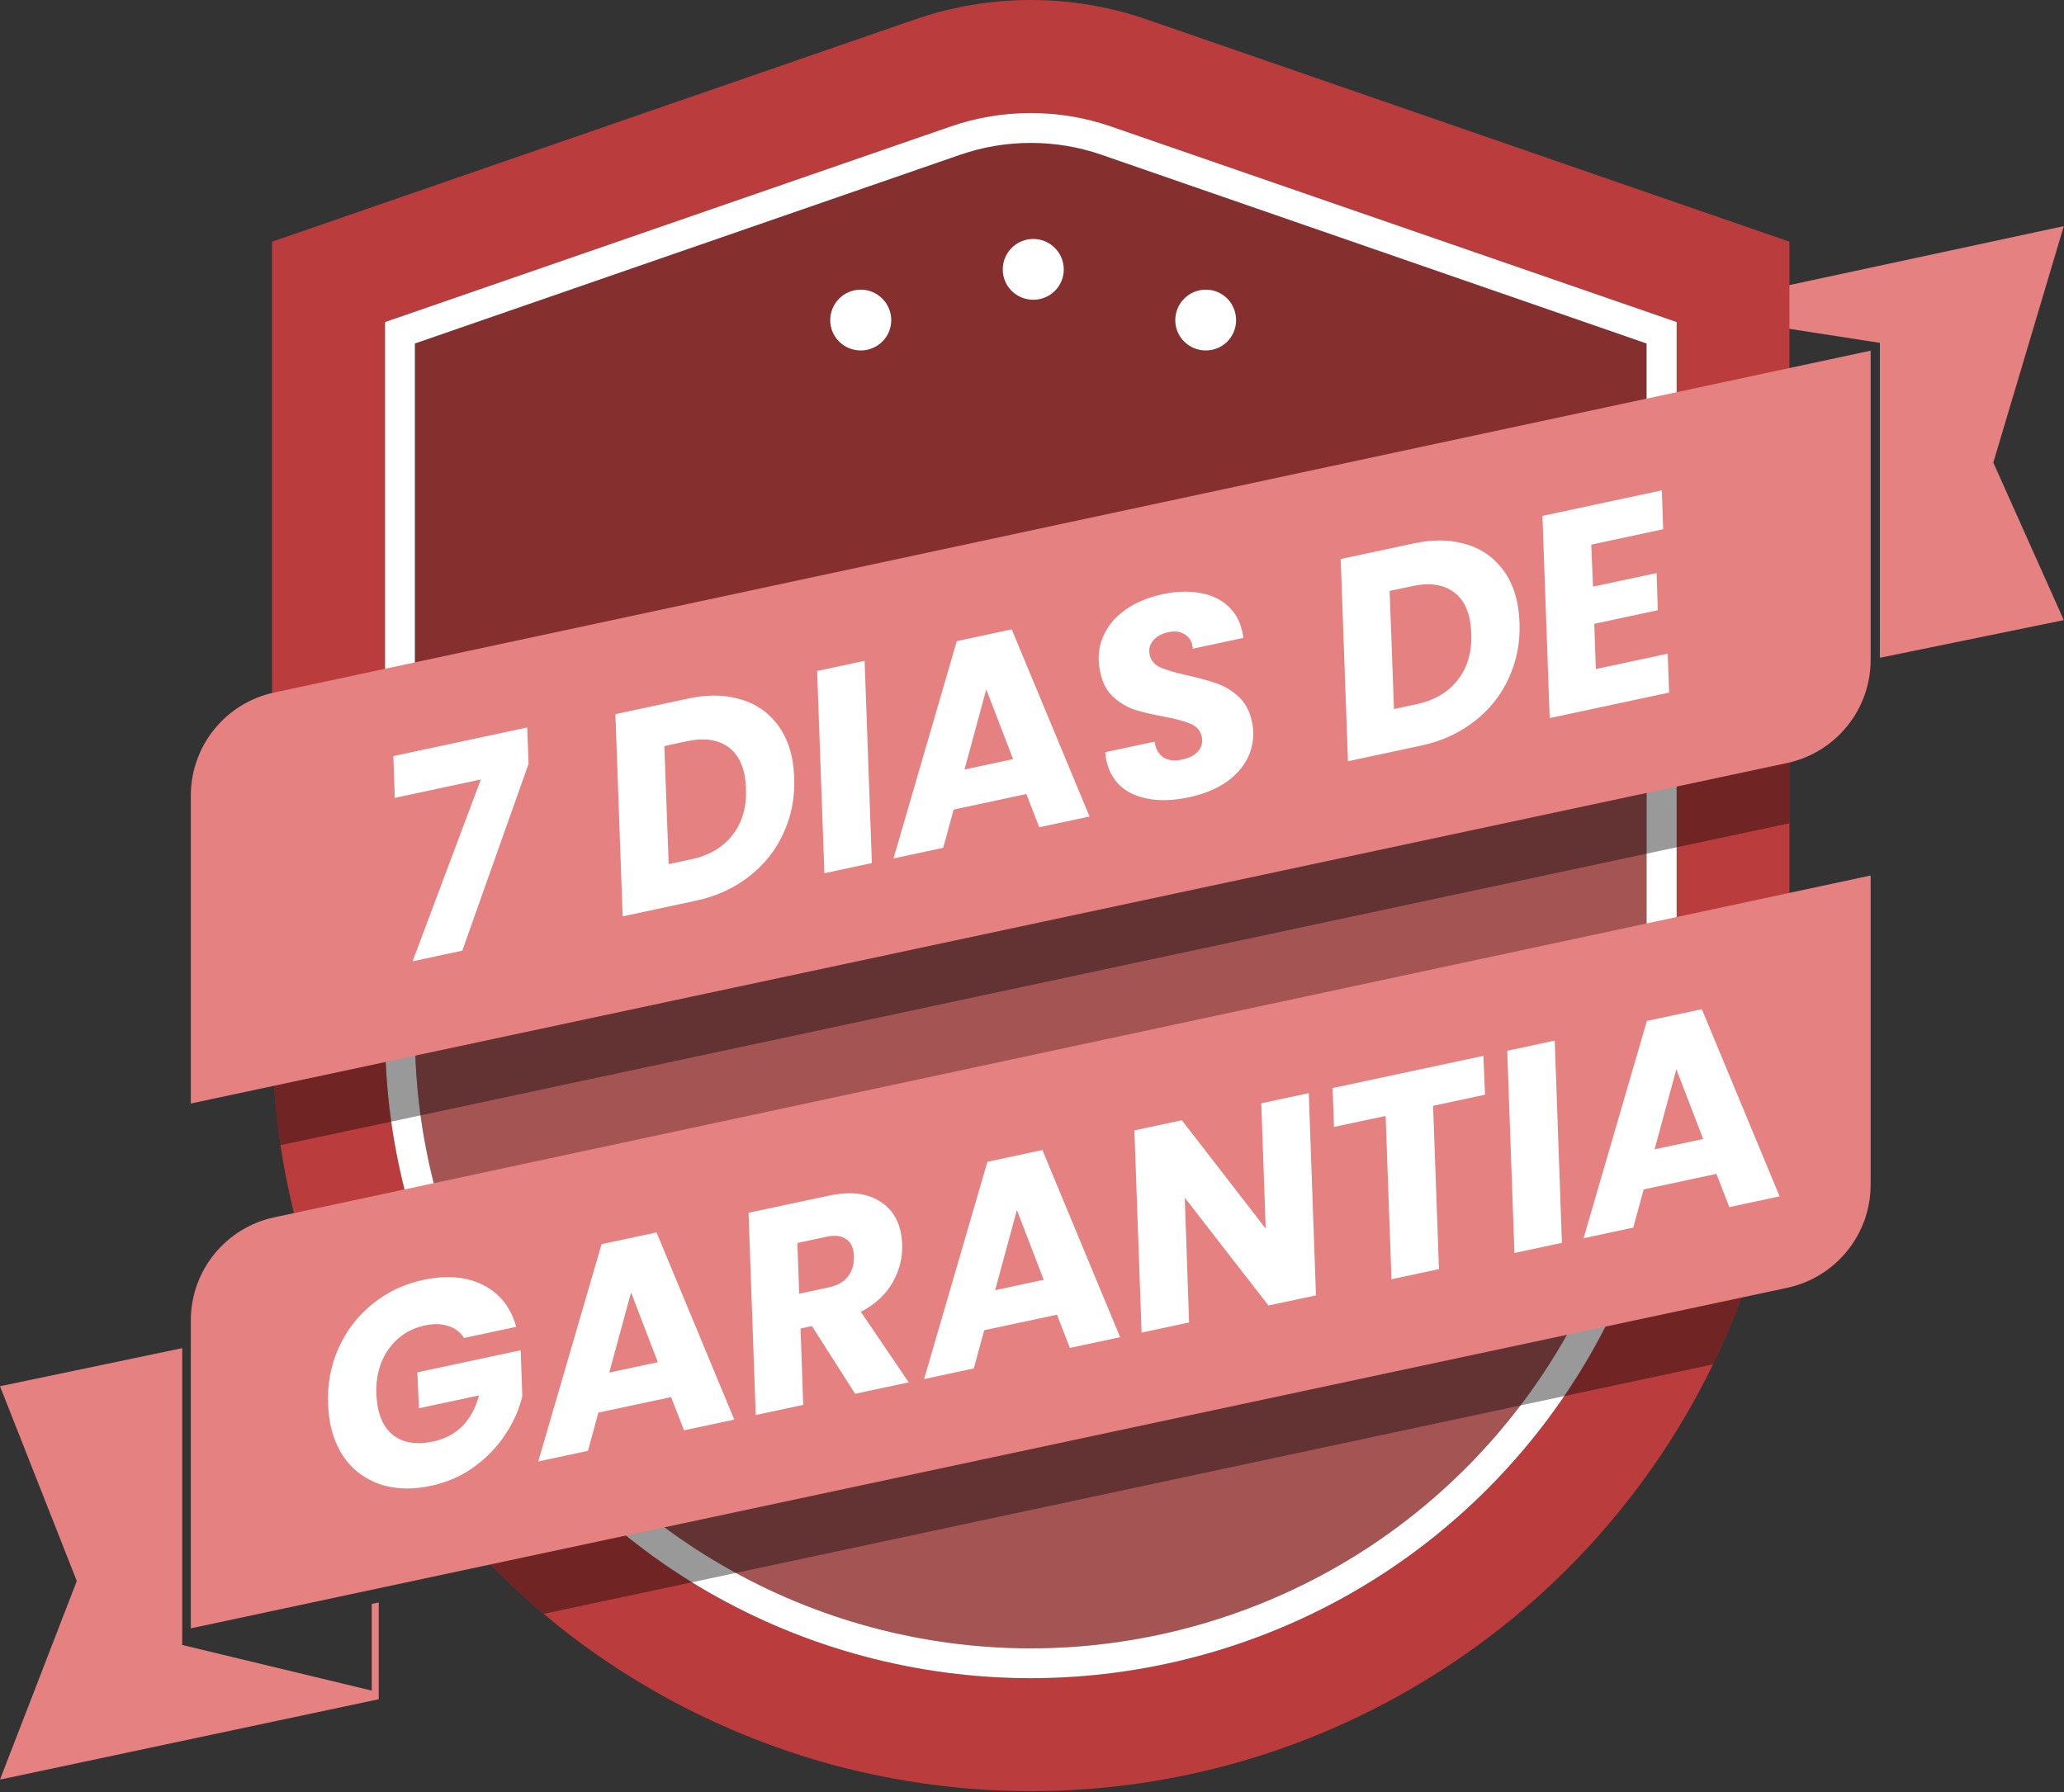 <svg width="981" height="852" viewBox="0 0 981 852" fill="none" xmlns="http://www.w3.org/2000/svg">
<rect x="0" y="0" width="981" height="852" fill="#333333" stroke="none"/>
<path d="M947.4 219.9L980.9 294.8L893.5 312.7V163L800.8 148.6V146.2L980.9 107.5L947.4 219.9Z" fill="#E68181"/>
<path d="M802.7 184.1H799.8V147.1L802.7 147.6V184.1Z" fill="#E68181"/>
<path d="M180 761.8V807.8L0 846L36.5 751.6L0 659L86.6 640.9V782L176.7 803.7V762.5L180 761.8Z" fill="#E68181"/>
<path d="M782.6 376.9V490.9C782.6 595.1 726.5 692.2 636.3 744.3C591.9 770 541.2 783.6 489.9 783.6C438.6 783.6 388 770 343.6 744.3C256.5 694 201.2 601.8 197.4 501.8L782.6 376.9Z" fill="#A55454"/>
<path fill-rule="evenodd" clip-rule="evenodd" d="M850.5 114.9V490.9C850.5 546.5 837.7 600.2 814.2 648.6C810.467 656.267 806.467 663.8 802.2 671.2C771.1 725.1 726 770.9 670.2 803.1C614.4 835.4 552.2 851.5 489.9 851.5C458.8 851.5 427.7 847.4 397.3 839.4C367.1 831.3 337.6 819.3 309.6 803.1C291.4 792.6 274.2 780.6 258.4 767.2C206.7 724 168.5 667.3 147.5 604C141.2 584.7 136.4 564.8 133.3 544.4C130.7 526.9 129.3 509 129.3 490.9V114.9L434.4 9.4C452.4 3.1 471.2 0 489.9 0C508.7 0 527.5 3.1 545.5 9.4L850.5 114.9ZM796.9 153.1L528 60.1C503.4 51.6 476.4 51.6 451.9 60.1L183 153.1V490.9C183 505.1 184 519.3 186 533.2C188.8 553.6 193.7 573.5 200.5 592.6C223.6 658.1 268.5 714.9 328.9 752.2C331.367 753.733 333.867 755.233 336.4 756.7C383.1 783.6 436.1 797.8 489.9 797.8C543.7 797.8 596.8 783.6 643.4 756.7C683.9 733.3 717.8 701.3 743.4 663.7C777.6 613.5 796.9 553.4 796.9 490.9V153.1Z" fill="#BB3C3C"/>
<path d="M782.6 163.3V376.9L197.4 501.8C197.3 498.2 197.2 494.5 197.2 490.9V163.3L456.6 73.5C478.1 66.1 501.8 66.1 523.3 73.5L782.6 163.3Z" fill="#862F2F"/>
<path fill-rule="evenodd" clip-rule="evenodd" d="M528 60.1L796.9 153.1V490.9C796.9 600.2 738.1 702 643.4 756.7C596.8 783.6 543.7 797.8 489.9 797.8C436.1 797.8 383 783.6 336.4 756.7C241.8 702 183 600.2 183 490.9V153.1L451.9 60.1C476.4 51.6 503.4 51.6 528 60.1V60.1ZM782.6 163.3L523.3 73.5C501.8 66.1 478.1 66.1 456.6 73.5L197.2 163.3V490.9C197.2 595.1 253.3 692.2 343.6 744.3C388 770 438.6 783.6 489.9 783.6C541.2 783.6 591.8 770 636.3 744.3C726.5 692.2 782.6 595.1 782.6 490.9V163.3Z" fill="white"/>
<g opacity="0.4">
<path d="M850.5 203.9V391.3C850.2 391.4 849.8 391.5 849.5 391.6L796.8 402.8L186 533.2L133.3 544.4C130.7 526.9 129.3 509 129.3 490.9V358.4C129.7 358.3 130 358.2 130.4 358.1L183 346.8L796.8 215.4L850.5 203.9Z" fill="black"/>
<path d="M850.5 453.4V490.9C850.5 546.5 837.7 600.2 814.2 648.6L743.4 663.7L328.9 752.2L258.4 767.2C206.7 724 168.5 667.3 147.5 604L200.5 592.6L796.8 464.9L850.5 453.4Z" fill="black"/>
</g>
<path d="M889.1 166.7V313.7C889.1 337.3 872.6 357.7 849.5 362.7L90.7 524.6V378.2C90.7 354.5 107.3 334.1 130.4 329.2L889.1 166.7Z" fill="#E68181"/>
<path d="M889.1 416.2V563.2C889.1 586.8 872.6 607.2 849.5 612.2L90.7 774.1V627.7C90.7 604 107.3 583.6 130.4 578.7L889.1 416.2Z" fill="#E68181"/>
<path d="M409.1 166.6C401.1 166.6 394.6 160.2 394.6 152.2C394.6 144.2 401.1 137.7 409.1 137.7C417.1 137.7 423.6 144.2 423.6 152.2C423.6 160.2 417.1 166.6 409.1 166.6Z" fill="white"/>
<path d="M573.1 166.6C565.1 166.6 558.6 160.2 558.6 152.2C558.6 144.2 565.1 137.7 573.1 137.7C581.1 137.7 587.5 144.2 587.5 152.2C587.5 160.2 581.1 166.6 573.1 166.6Z" fill="white"/>
<path d="M491.1 142.5C483.1 142.5 476.6 136.1 476.6 128.1C476.6 120.1 483.1 113.6 491.1 113.6C499.1 113.6 505.6 120.1 505.6 128.1C505.6 136.1 499.1 142.5 491.1 142.5Z" fill="white"/>
<path d="M155.93 667.524C155.56 658.036 157.209 649.174 160.878 640.939C164.616 632.597 169.977 625.61 176.962 619.979C183.927 614.259 191.985 610.422 201.135 608.468C212.221 606.1 221.68 606.885 229.513 610.824C237.434 614.744 242.717 621.389 245.363 630.76L220.552 636.059C218.75 633.224 216.229 631.325 212.987 630.361C209.815 629.291 206.161 629.197 202.026 630.08C194.723 631.64 188.95 635.403 184.704 641.37C180.528 647.229 178.591 654.313 178.894 662.62C179.017 665.353 179.286 667.687 179.699 669.623C181.09 676.134 184.053 680.745 188.588 683.456C193.122 686.167 198.865 686.78 205.816 685.296C211.446 684.093 216.117 681.624 219.826 677.887C223.517 674.063 226.119 669.23 227.631 663.387L199.125 669.476L198.373 652.387L247.466 641.902L248.253 663.674C246.816 669.869 244.151 675.912 240.258 681.803C236.452 687.676 231.526 692.822 225.478 697.241C219.43 701.661 212.535 704.697 204.793 706.351C196.787 708.061 189.419 708.025 182.691 706.242C176.032 704.352 170.473 700.94 166.015 696.004C161.645 691.05 158.662 684.834 157.064 677.355C156.519 674.804 156.141 671.527 155.93 667.524ZM318.971 664.163L284.394 671.548L279.443 689.717L255.82 694.762L285.918 591.463L312.048 585.882L348.992 674.862L325.105 679.964L318.971 664.163ZM312.667 647.57L299.927 614.414L289.572 652.503L312.667 647.57ZM393.647 568.454C403.237 566.405 411.009 567.045 416.964 570.373C422.899 573.613 426.609 578.708 428.094 585.659C428.526 587.682 428.754 589.611 428.778 591.446C429.038 597.83 427.529 603.902 424.251 609.662C420.974 615.422 415.944 620.084 409.162 623.648L431.911 657.151L406.44 662.592L385.905 630.41L380.494 631.565L381.761 667.863L359.194 672.683L355.771 576.543L393.647 568.454ZM405.88 597.303C405.756 595.858 405.646 594.915 405.552 594.475C404.951 591.66 403.567 589.701 401.4 588.6C399.302 587.393 396.493 587.164 392.974 587.916L378.985 590.904L379.855 615.005L393.844 612.017C397.979 611.134 401.018 609.427 402.962 606.896C404.993 604.346 405.966 601.148 405.88 597.303ZM502.365 624.992L467.788 632.377L462.837 650.546L439.214 655.591L469.312 552.292L495.442 546.711L532.386 635.691L508.5 640.793L502.365 624.992ZM496.061 608.4L483.321 575.243L472.966 613.332L496.061 608.4ZM625.467 615.81L602.9 620.63L563.112 569.378L565.156 628.692L542.588 633.512L539.165 537.373L561.732 532.552L601.576 584.069L599.476 524.491L622.044 519.671L625.467 615.81ZM705.048 501.942L705.818 520.407L681.139 525.678L683.924 603.324L661.357 608.144L658.572 530.498L634.025 535.741L633.387 517.248L705.048 501.942ZM738.941 494.703L742.364 590.842L719.797 595.662L716.373 499.523L738.941 494.703ZM815.798 558.047L781.221 565.432L776.27 583.6L752.647 588.646L782.745 485.347L808.875 479.766L845.819 568.746L821.932 573.847L815.798 558.047ZM809.494 541.454L796.754 508.297L786.399 546.387L809.494 541.454Z" fill="white"/>
<path d="M251.229 363.083L219.725 451.932L196.104 456.984L228.539 370.558L187.631 379.308L186.969 359.44L250.575 345.834L251.229 363.083ZM327.202 332.066C335.735 330.24 343.411 330.209 350.228 331.971C357.114 333.626 362.777 336.876 367.218 341.723C371.727 346.462 374.773 352.527 376.353 359.917C376.899 362.468 377.278 365.745 377.49 369.747C377.845 379.148 376.136 387.931 372.363 396.098C368.677 404.247 363.202 411.122 355.936 416.724C348.758 422.308 340.331 426.134 330.654 428.204L295.947 435.628L292.495 339.489L327.202 332.066ZM328.512 408.514C337.046 406.689 343.62 402.799 348.234 396.844C352.848 390.889 354.946 383.494 354.529 374.659C354.404 371.926 354.153 369.679 353.777 367.92C352.385 361.409 349.332 356.818 344.621 354.146C339.89 351.386 333.874 350.787 326.572 352.349L315.751 354.663L317.823 410.801L328.512 408.514ZM410.941 314.154L414.393 410.292L391.827 415.119L388.375 318.981L410.941 314.154ZM487.817 377.475L453.242 384.87L448.297 403.04L424.675 408.093L454.742 304.785L480.871 299.196L517.842 388.165L493.956 393.274L487.817 377.475ZM481.508 360.884L468.758 327.731L458.414 365.824L481.508 360.884ZM565.058 379.031C555.029 381.176 546.386 380.771 539.13 377.815C531.943 374.752 527.493 369.218 525.781 361.212C525.611 360.421 525.445 359.214 525.282 357.593L548.772 352.569C549.223 355.968 550.579 358.438 552.841 359.978C555.102 361.519 558.124 361.884 561.907 361.075C565.338 360.341 567.862 359.019 569.477 357.11C571.181 355.181 571.741 352.853 571.158 350.126C570.555 347.311 568.791 345.297 565.863 344.083C563.023 342.85 558.729 341.699 552.98 340.628C547.426 339.608 542.823 338.523 539.173 337.372C535.592 336.114 532.266 334.111 529.194 331.364C526.122 328.617 524.06 324.78 523.006 319.854C521.62 313.802 521.986 308.204 524.105 303.058C526.225 297.913 529.758 293.569 534.704 290.027C539.651 286.485 545.643 283.961 552.681 282.456C559.015 281.101 564.862 280.908 570.221 281.878C575.562 282.76 580.001 284.8 583.537 288C587.055 291.111 589.359 295.219 590.451 300.321C590.733 301.641 590.896 302.618 590.94 303.253L566.922 308.39C566.935 308.019 566.866 307.482 566.715 306.778C566.189 304.315 564.885 302.523 562.806 301.404C560.796 300.178 558.295 299.885 555.304 300.525C552.137 301.202 549.711 302.549 548.026 304.566C546.411 306.475 545.885 308.75 546.45 311.389C547.014 314.028 548.726 316.008 551.584 317.329C554.424 318.561 558.693 319.81 564.392 321.075C570.09 322.34 574.784 323.636 578.471 324.964C582.247 326.272 585.69 328.388 588.799 331.311C591.89 334.146 593.962 338.026 595.015 342.953C596.182 348.408 595.775 353.601 593.794 358.532C591.813 363.464 588.358 367.745 583.431 371.375C578.484 374.917 572.36 377.469 565.058 379.031ZM671.93 258.328C680.464 256.503 688.139 256.471 694.956 258.233C701.842 259.888 707.505 263.139 711.946 267.985C716.456 272.725 719.501 278.789 721.082 286.179C721.628 288.731 722.006 292.007 722.219 296.01C722.573 305.41 720.864 314.194 717.091 322.361C713.406 330.509 707.93 337.385 700.665 342.987C693.487 348.57 685.059 352.397 675.382 354.467L640.676 361.891L637.224 265.752L671.93 258.328ZM673.24 334.777C681.774 332.951 688.348 329.061 692.962 323.106C697.576 317.151 699.675 309.756 699.257 300.922C699.132 298.188 698.882 295.942 698.505 294.182C697.113 287.672 694.061 283.081 689.349 280.409C684.619 277.649 678.603 277.049 671.301 278.611L660.48 280.926L662.551 337.063L673.24 334.777ZM756.313 258.909L757.135 278.881L787.354 272.418L787.96 290.09L757.741 296.554L758.478 318.063L792.656 310.752L793.3 329.244L736.555 341.382L733.103 245.243L789.848 233.106L790.491 251.598L756.313 258.909Z" fill="white"/>
</svg>
